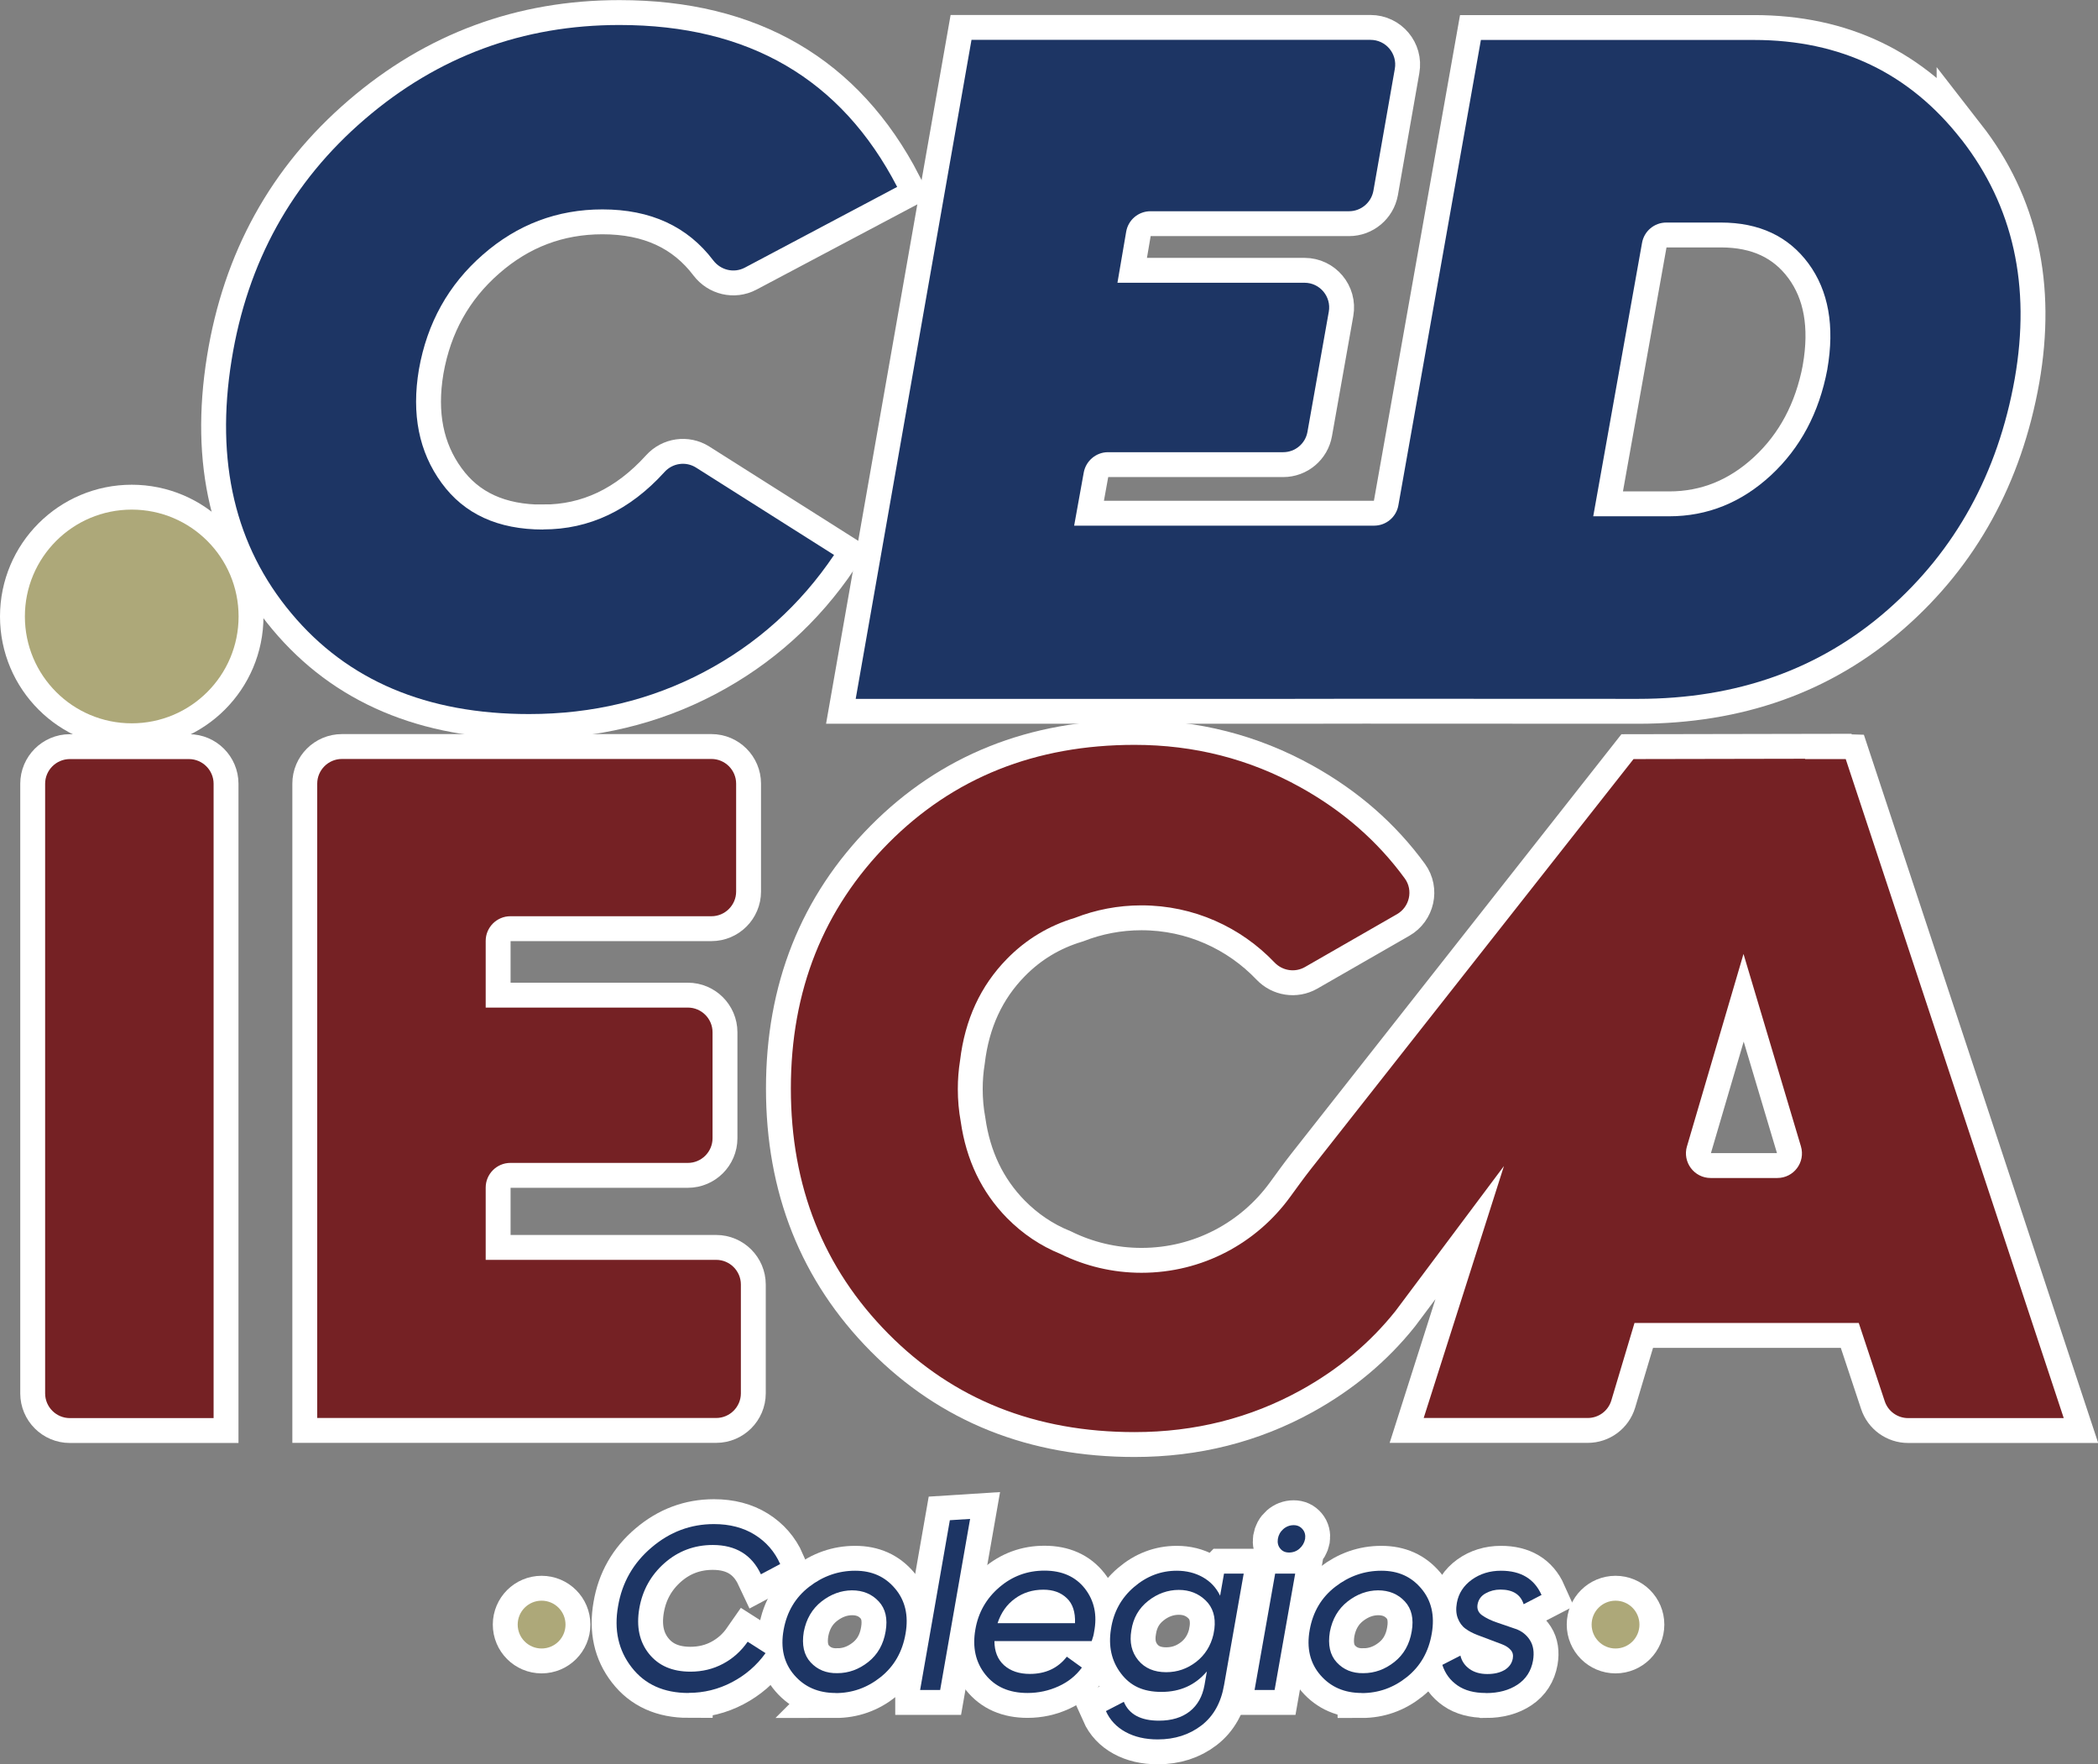 <?xml version="1.0" encoding="UTF-8"?><svg id="Capa_2" xmlns="http://www.w3.org/2000/svg" viewBox="0 0 194.77 163.8"><rect x="0" y="0" width="194.77" height="163.8" fill="#808080" stroke="none"/><defs><style>.cls-1{fill:#fff;stroke:#fff;stroke-miterlimit:10;stroke-width:4.62px;}.cls-2{fill:#1d3564;}.cls-2,.cls-3,.cls-4{stroke-width:0px;}.cls-3{fill:#ada879;}.cls-4{fill:#752124;}</style></defs><g id="Capa_1-2"><path class="cls-1" d="m50.43,49.16c-4.2,0-7.34-1.44-9.44-4.33-2.1-2.88-2.8-6.39-2.1-10.53.76-4.31,2.74-7.87,5.94-10.66,3.2-2.8,6.9-4.2,11.1-4.2,4.47,0,7.9,1.58,10.29,4.74.69.9,1.91,1.2,2.92.67l14.15-7.5c-5.19-10.02-13.78-15.03-25.78-15.03-8.97,0-16.85,2.91-23.64,8.74-6.79,5.83-10.91,13.29-12.37,22.37-1.52,9.44.33,17.28,5.55,23.51,5.21,6.24,12.57,9.35,22.07,9.35,5.88,0,11.29-1.3,16.21-3.89,4.92-2.59,8.96-6.22,12.1-10.88l-12.81-8.11c-.95-.6-2.18-.42-2.93.41-3.23,3.56-6.98,5.33-11.26,5.33Z"/><path class="cls-1" d="m182.1,12.97c-4.81-6.18-11.23-9.26-19.27-9.26h-25.35l-7.66,43.2c-.19,1.09-1.14,1.89-2.25,1.89h-14.24s-13.61,0-13.61,0l.89-4.93c.2-1.09,1.15-1.89,2.25-1.89h16.27c1.11,0,2.06-.8,2.25-1.89l1.98-11.15c.25-1.4-.83-2.69-2.25-2.69h-17.37l.81-4.74c.19-1.1,1.14-1.9,2.26-1.9h18.43c1.11,0,2.06-.8,2.26-1.89l1.99-11.33c.25-1.4-.83-2.69-2.26-2.69h-37.04l-10.75,61.18h40.21s6.99-.01,6.99-.01h0s25.44.01,25.44.01c9.15,0,16.87-2.75,23.16-8.26,6.29-5.51,10.23-12.66,11.8-21.46,1.51-8.62-.13-16.02-4.94-22.2Zm-12.46,21.33c-.76,4.02-2.51,7.3-5.24,9.83-2.74,2.53-5.89,3.8-9.44,3.8h-7.05l4.53-25.38c.19-1.09,1.14-1.89,2.25-1.89h5.07c3.55,0,6.26,1.27,8.13,3.8,1.86,2.53,2.45,5.81,1.75,9.83Z"/><path class="cls-1" d="m6.48,131.65h13.35v-58.89c0-1.26-1.03-2.29-2.29-2.29H6.48c-1.26,0-2.29,1.03-2.29,2.29v56.6c0,1.26,1.03,2.29,2.29,2.29Z"/><path class="cls-1" d="m47.38,107.96h16.48c1.26,0,2.29-1.03,2.29-2.29v-9.84c0-1.26-1.03-2.29-2.29-2.29h-18.77v-6.19c0-1.26,1.03-2.29,2.29-2.29h18.67c1.26,0,2.29-1.03,2.29-2.29v-10.02c0-1.26-1.03-2.29-2.29-2.29H31.74c-1.26,0-2.29,1.03-2.29,2.29v58.89h37.04c1.26,0,2.29-1.03,2.29-2.29v-10.1c0-1.26-1.03-2.29-2.29-2.29h-21.4v-6.71c0-1.26,1.03-2.29,2.29-2.29Z"/><path class="cls-1" d="m171.34,70.47h-3.77l.02-.03-15.94.03-29.97,38.08c-.66.84-1.28,1.71-1.91,2.57-3.1,4.27-8.12,7.04-13.8,7.04-2.69,0-5.24-.63-7.5-1.74-1.88-.76-3.54-1.88-4.99-3.35-2.35-2.4-3.78-5.38-4.29-8.95-.18-.98-.27-1.99-.27-3.02,0-.9.07-1.79.21-2.66.45-3.77,1.89-6.91,4.35-9.42,1.77-1.81,3.88-3.08,6.31-3.81,1.92-.75,4-1.16,6.18-1.16,4.86,0,9.24,2.04,12.35,5.3.73.77,1.89.96,2.82.43l8.55-4.91c1.17-.67,1.52-2.22.73-3.31-2.52-3.46-5.76-6.29-9.71-8.48-4.72-2.62-9.85-3.93-15.38-3.93-9.21,0-16.83,3.05-22.86,9.13-6.03,6.09-9.05,13.68-9.05,22.77s3.02,16.68,9.05,22.77c6.03,6.09,13.65,9.13,22.86,9.13,5.59,0,10.74-1.3,15.43-3.89,3.49-1.93,6.42-4.38,8.79-7.35l10.07-13.46-7.45,23.39h15.23c1.01,0,1.9-.66,2.19-1.63l2.15-7.19h20.82l2.41,7.26c.31.94,1.19,1.57,2.17,1.57h14.45l-20.24-61.18Zm-14.73,35.96l5.25-17.87,5.33,17.86c.44,1.47-.66,2.94-2.19,2.94h-6.19c-1.53,0-2.63-1.47-2.2-2.94Z"/><circle class="cls-1" cx="12.23" cy="57.23" r="9.92"/><path class="cls-1" d="m63.92,157.17c-2.29,0-4.05-.79-5.28-2.38-1.23-1.58-1.65-3.48-1.26-5.68.37-2.19,1.41-4.01,3.11-5.45,1.7-1.45,3.63-2.17,5.79-2.17,1.47,0,2.73.33,3.79.99,1.06.66,1.85,1.57,2.36,2.72l-1.79.95c-.85-1.81-2.34-2.72-4.47-2.72-1.71,0-3.21.56-4.48,1.68-1.27,1.12-2.05,2.53-2.34,4.21-.29,1.7.01,3.1.9,4.21.89,1.11,2.17,1.66,3.85,1.66,1.09,0,2.1-.24,3.02-.73.92-.49,1.68-1.17,2.29-2.05l1.66,1.06c-.82,1.14-1.86,2.04-3.12,2.7-1.26.66-2.6.99-4.03.99Z"/><path class="cls-1" d="m77.58,157.17c-1.6,0-2.88-.55-3.84-1.66-.96-1.11-1.3-2.51-.99-4.21.3-1.67,1.09-3,2.37-3.99,1.28-.99,2.71-1.49,4.27-1.49s2.78.55,3.71,1.66c.94,1.11,1.26,2.5.97,4.17-.29,1.7-1.06,3.04-2.31,4.04s-2.65,1.49-4.19,1.49Zm.15-1.84c1.05,0,2.01-.35,2.88-1.04.87-.69,1.41-1.64,1.61-2.85.2-1.17-.01-2.09-.64-2.77-.63-.68-1.46-1.03-2.49-1.03-1.02.01-1.96.36-2.83,1.04-.86.68-1.41,1.61-1.64,2.81-.2,1.21.01,2.16.64,2.84.63.68,1.45,1.02,2.47,1Z"/><path class="cls-1" d="m85.42,156.89l1.15-6.55,1.61-9.21,1.88-.12-2.78,15.88h-1.86Z"/><path class="cls-1" d="m96.97,145.81c1.63,0,2.88.56,3.75,1.67.87,1.12,1.16,2.46.85,4.03-.03.23-.1.51-.22.84h-9.03c0,.96.3,1.71.9,2.25.6.53,1.39.8,2.39.8,1.45,0,2.6-.53,3.43-1.6l1.4,1.01c-.55.75-1.27,1.33-2.17,1.74-.9.41-1.86.62-2.88.62-1.7,0-3-.57-3.91-1.71-.91-1.14-1.22-2.53-.93-4.19.27-1.57,1.01-2.87,2.22-3.91s2.61-1.55,4.19-1.55Zm-4.36,4.88h7.19c.04-1.02-.21-1.8-.76-2.32-.55-.53-1.27-.79-2.18-.79-1.01,0-1.89.28-2.64.83-.76.55-1.29,1.31-1.61,2.28Z"/><path class="cls-1" d="m113.64,146.09h1.82l-1.82,10.33c-.28,1.64-.98,2.9-2.1,3.76s-2.47,1.3-4.06,1.3c-1.15,0-2.15-.23-2.99-.69-.84-.46-1.45-1.11-1.82-1.94l1.66-.86c.49,1.17,1.58,1.75,3.26,1.75,1.18,0,2.13-.29,2.86-.86.73-.58,1.18-1.39,1.37-2.44l.22-1.27c-1.08,1.27-2.48,1.9-4.21,1.9s-2.9-.57-3.77-1.72-1.18-2.52-.92-4.13c.24-1.58.96-2.88,2.14-3.89,1.18-1.01,2.5-1.51,3.97-1.51.89,0,1.7.2,2.41.6.71.4,1.25.97,1.61,1.72l.36-2.04Zm-5.38,9.15c1.04,0,1.96-.32,2.79-.96.82-.64,1.35-1.49,1.6-2.54l.09-.53c.13-1.1-.14-1.98-.81-2.63s-1.5-.98-2.5-.98-1.99.34-2.85,1.03c-.86.68-1.38,1.59-1.55,2.73-.19,1.11.03,2.03.64,2.77.61.74,1.48,1.11,2.6,1.11Z"/><path class="cls-1" d="m116.47,156.89l1.91-10.8h1.86l-1.91,10.8h-1.86Zm3.2-12.76c-.35,0-.62-.12-.82-.37-.2-.24-.27-.54-.22-.89.06-.36.22-.66.5-.91.27-.24.6-.37.97-.37.35,0,.62.13.83.38.21.25.28.55.23.9-.07.36-.25.66-.52.9-.27.24-.6.36-.97.36Z"/><path class="cls-1" d="m126.42,157.17c-1.6,0-2.88-.55-3.84-1.66-.96-1.11-1.3-2.51-.99-4.21.3-1.67,1.09-3,2.37-3.99,1.28-.99,2.71-1.49,4.28-1.49s2.78.55,3.71,1.66c.94,1.11,1.26,2.5.97,4.17-.29,1.7-1.06,3.04-2.31,4.04s-2.65,1.49-4.19,1.49Zm.15-1.84c1.05,0,2.01-.35,2.88-1.04s1.41-1.64,1.61-2.85c.2-1.17-.01-2.09-.64-2.77-.63-.68-1.46-1.03-2.49-1.03-1.02.01-1.96.36-2.83,1.04-.86.68-1.41,1.61-1.64,2.81-.2,1.21.01,2.16.64,2.84.63.68,1.45,1.02,2.47,1Z"/><path class="cls-1" d="m137.93,157.17c-1.07,0-1.94-.23-2.62-.7s-1.15-1.1-1.41-1.91l1.68-.86c.12.5.39.91.83,1.23.44.32,1,.48,1.67.48.63,0,1.16-.12,1.59-.37.42-.25.68-.6.77-1.06.06-.32,0-.59-.19-.8-.19-.22-.45-.39-.78-.52-.34-.13-.71-.27-1.11-.42-.4-.15-.81-.31-1.22-.46-.41-.16-.78-.35-1.09-.58-.32-.23-.55-.55-.71-.96-.16-.41-.19-.89-.09-1.44.16-.88.62-1.59,1.39-2.15.77-.55,1.67-.83,2.71-.83,1.84,0,3.09.75,3.76,2.25l-1.66.86c-.29-.91-1.01-1.36-2.16-1.36-.5,0-.96.12-1.37.35-.42.23-.67.58-.75,1.04-.07.42.08.76.44,1.01s.83.48,1.4.67c.56.19,1.13.39,1.69.58.56.19,1.01.54,1.33,1.04.32.5.42,1.13.29,1.9-.17.96-.65,1.71-1.43,2.23s-1.76.79-2.94.79Z"/><circle class="cls-1" cx="149.98" cy="150.82" r="2.22"/><circle class="cls-1" cx="50.28" cy="150.82" r="2.22"/><path class="cls-2" d="m50.43,49.16c-4.2,0-7.34-1.44-9.44-4.33-2.1-2.88-2.8-6.39-2.1-10.53.76-4.31,2.74-7.87,5.94-10.66,3.2-2.8,6.9-4.2,11.1-4.2,4.47,0,7.9,1.58,10.29,4.74.69.9,1.91,1.2,2.92.67l14.15-7.5c-5.19-10.02-13.78-15.03-25.78-15.03-8.97,0-16.85,2.91-23.64,8.74-6.79,5.83-10.91,13.29-12.37,22.37-1.52,9.44.33,17.28,5.55,23.51,5.21,6.24,12.57,9.35,22.07,9.35,5.88,0,11.29-1.3,16.21-3.89,4.92-2.59,8.96-6.22,12.1-10.88l-12.81-8.11c-.95-.6-2.18-.42-2.93.41-3.23,3.56-6.98,5.33-11.26,5.33Z"/><path class="cls-2" d="m182.1,12.97c-4.81-6.18-11.23-9.26-19.27-9.26h-25.35l-7.66,43.2c-.19,1.09-1.14,1.89-2.25,1.89h-14.24s-13.61,0-13.61,0l.89-4.93c.2-1.09,1.15-1.89,2.25-1.89h16.27c1.11,0,2.06-.8,2.25-1.89l1.98-11.15c.25-1.4-.83-2.69-2.25-2.69h-17.37l.81-4.74c.19-1.1,1.14-1.9,2.26-1.9h18.43c1.11,0,2.06-.8,2.26-1.89l1.99-11.33c.25-1.4-.83-2.69-2.26-2.69h-37.04l-10.75,61.18h40.21s6.99-.01,6.99-.01h0s25.44.01,25.44.01c9.15,0,16.87-2.75,23.16-8.26,6.29-5.51,10.23-12.66,11.8-21.46,1.51-8.62-.13-16.02-4.94-22.2Zm-12.46,21.33c-.76,4.02-2.51,7.3-5.24,9.83-2.74,2.53-5.89,3.8-9.44,3.8h-7.05l4.53-25.38c.19-1.09,1.14-1.89,2.25-1.89h5.07c3.55,0,6.26,1.27,8.13,3.8,1.86,2.53,2.45,5.81,1.75,9.83Z"/><path class="cls-4" d="m6.48,131.65h13.35v-58.89c0-1.26-1.03-2.29-2.29-2.29H6.48c-1.26,0-2.29,1.03-2.29,2.29v56.6c0,1.26,1.03,2.29,2.29,2.29Z"/><path class="cls-4" d="m47.38,107.96h16.48c1.26,0,2.29-1.03,2.29-2.29v-9.84c0-1.26-1.03-2.29-2.29-2.29h-18.77v-6.19c0-1.26,1.03-2.29,2.29-2.29h18.67c1.26,0,2.29-1.03,2.29-2.29v-10.02c0-1.26-1.03-2.29-2.29-2.29H31.74c-1.26,0-2.29,1.03-2.29,2.29v58.89h37.04c1.26,0,2.29-1.03,2.29-2.29v-10.1c0-1.26-1.03-2.29-2.29-2.29h-21.4v-6.71c0-1.26,1.03-2.29,2.29-2.29Z"/><path class="cls-4" d="m171.34,70.47h-3.77l.02-.03-15.94.03-29.97,38.08c-.66.84-1.28,1.71-1.91,2.57-3.1,4.27-8.12,7.04-13.8,7.04-2.69,0-5.24-.63-7.5-1.74-1.88-.76-3.54-1.88-4.99-3.35-2.35-2.4-3.78-5.38-4.29-8.95-.18-.98-.27-1.99-.27-3.02,0-.9.07-1.79.21-2.66.45-3.77,1.89-6.91,4.35-9.42,1.77-1.81,3.88-3.08,6.31-3.81,1.92-.75,4-1.16,6.18-1.16,4.86,0,9.24,2.04,12.35,5.3.73.77,1.89.96,2.82.43l8.55-4.91c1.17-.67,1.52-2.22.73-3.31-2.52-3.46-5.76-6.29-9.71-8.48-4.72-2.62-9.85-3.93-15.38-3.93-9.21,0-16.83,3.05-22.86,9.13-6.03,6.09-9.05,13.68-9.05,22.77s3.02,16.68,9.05,22.77c6.03,6.09,13.65,9.13,22.86,9.13,5.59,0,10.74-1.3,15.43-3.89,3.49-1.93,6.42-4.38,8.79-7.35l10.07-13.46-7.45,23.39h15.23c1.01,0,1.9-.66,2.19-1.63l2.15-7.19h20.82l2.41,7.26c.31.94,1.19,1.57,2.17,1.57h14.45l-20.24-61.18Zm-14.73,35.96l5.25-17.87,5.33,17.86c.44,1.47-.66,2.94-2.19,2.94h-6.19c-1.53,0-2.63-1.47-2.2-2.94Z"/><circle class="cls-3" cx="12.23" cy="57.23" r="9.92"/><path class="cls-2" d="m63.92,157.17c-2.29,0-4.05-.79-5.28-2.38-1.23-1.58-1.65-3.48-1.26-5.68.37-2.19,1.41-4.01,3.11-5.45,1.7-1.45,3.63-2.17,5.79-2.17,1.47,0,2.73.33,3.79.99,1.06.66,1.85,1.57,2.36,2.72l-1.79.95c-.85-1.81-2.34-2.72-4.47-2.72-1.71,0-3.21.56-4.48,1.68-1.27,1.12-2.05,2.53-2.34,4.21-.29,1.7.01,3.1.9,4.21.89,1.11,2.17,1.66,3.85,1.66,1.09,0,2.1-.24,3.02-.73.92-.49,1.68-1.17,2.29-2.05l1.66,1.06c-.82,1.14-1.86,2.04-3.12,2.7-1.26.66-2.6.99-4.03.99Z"/><path class="cls-2" d="m77.58,157.17c-1.6,0-2.88-.55-3.84-1.66-.96-1.11-1.3-2.51-.99-4.21.3-1.67,1.09-3,2.37-3.99,1.28-.99,2.71-1.49,4.27-1.49s2.78.55,3.71,1.66c.94,1.11,1.26,2.5.97,4.17-.29,1.7-1.06,3.04-2.31,4.04s-2.65,1.49-4.19,1.49Zm.15-1.84c1.05,0,2.01-.35,2.88-1.04.87-.69,1.41-1.64,1.61-2.85.2-1.17-.01-2.09-.64-2.77-.63-.68-1.46-1.03-2.49-1.03-1.02.01-1.96.36-2.83,1.04-.86.68-1.41,1.61-1.64,2.81-.2,1.21.01,2.16.64,2.84.63.68,1.45,1.02,2.47,1Z"/><path class="cls-2" d="m85.42,156.89l1.15-6.55,1.61-9.21,1.88-.12-2.78,15.88h-1.86Z"/><path class="cls-2" d="m96.97,145.81c1.63,0,2.88.56,3.75,1.67.87,1.12,1.16,2.46.85,4.03-.03.23-.1.51-.22.84h-9.03c0,.96.3,1.71.9,2.25.6.53,1.39.8,2.39.8,1.45,0,2.6-.53,3.43-1.6l1.4,1.01c-.55.75-1.27,1.33-2.17,1.74-.9.41-1.86.62-2.88.62-1.7,0-3-.57-3.91-1.71-.91-1.14-1.22-2.53-.93-4.19.27-1.57,1.01-2.87,2.22-3.91s2.61-1.55,4.19-1.55Zm-4.36,4.88h7.19c.04-1.02-.21-1.8-.76-2.32-.55-.53-1.27-.79-2.18-.79-1.01,0-1.89.28-2.64.83-.76.55-1.29,1.31-1.61,2.28Z"/><path class="cls-2" d="m113.64,146.09h1.82l-1.82,10.33c-.28,1.64-.98,2.9-2.1,3.76s-2.47,1.3-4.06,1.3c-1.15,0-2.15-.23-2.99-.69-.84-.46-1.45-1.11-1.82-1.94l1.66-.86c.49,1.17,1.58,1.75,3.26,1.75,1.18,0,2.13-.29,2.86-.86.73-.58,1.18-1.39,1.37-2.44l.22-1.27c-1.08,1.27-2.48,1.9-4.21,1.9s-2.9-.57-3.77-1.72-1.18-2.52-.92-4.13c.24-1.58.96-2.88,2.14-3.89,1.18-1.01,2.5-1.51,3.97-1.51.89,0,1.7.2,2.41.6.71.4,1.25.97,1.61,1.72l.36-2.04Zm-5.38,9.15c1.04,0,1.96-.32,2.79-.96.82-.64,1.35-1.49,1.6-2.54l.09-.53c.13-1.1-.14-1.98-.81-2.63s-1.5-.98-2.5-.98-1.99.34-2.85,1.03c-.86.68-1.38,1.59-1.55,2.73-.19,1.11.03,2.03.64,2.77.61.74,1.48,1.11,2.6,1.11Z"/><path class="cls-2" d="m116.47,156.89l1.91-10.8h1.86l-1.91,10.8h-1.86Zm3.2-12.76c-.35,0-.62-.12-.82-.37-.2-.24-.27-.54-.22-.89.06-.36.22-.66.5-.91.27-.24.6-.37.97-.37.35,0,.62.13.83.38.21.25.28.55.23.9-.07.36-.25.66-.52.9-.27.24-.6.36-.97.36Z"/><path class="cls-2" d="m126.42,157.17c-1.6,0-2.88-.55-3.84-1.66-.96-1.11-1.3-2.51-.99-4.21.3-1.67,1.09-3,2.37-3.99,1.28-.99,2.71-1.49,4.28-1.49s2.78.55,3.71,1.66c.94,1.11,1.26,2.5.97,4.17-.29,1.7-1.06,3.04-2.31,4.04s-2.65,1.49-4.19,1.49Zm.15-1.84c1.05,0,2.01-.35,2.88-1.04s1.41-1.64,1.61-2.85c.2-1.17-.01-2.09-.64-2.77-.63-.68-1.46-1.03-2.49-1.03-1.02.01-1.96.36-2.83,1.04-.86.68-1.41,1.61-1.64,2.81-.2,1.21.01,2.16.64,2.84.63.68,1.45,1.02,2.47,1Z"/><path class="cls-2" d="m137.93,157.17c-1.07,0-1.94-.23-2.62-.7s-1.15-1.1-1.41-1.91l1.68-.86c.12.5.39.91.83,1.23.44.32,1,.48,1.67.48.63,0,1.16-.12,1.59-.37.42-.25.68-.6.77-1.06.06-.32,0-.59-.19-.8-.19-.22-.45-.39-.78-.52-.34-.13-.71-.27-1.11-.42-.4-.15-.81-.31-1.22-.46-.41-.16-.78-.35-1.09-.58-.32-.23-.55-.55-.71-.96-.16-.41-.19-.89-.09-1.44.16-.88.62-1.59,1.39-2.15.77-.55,1.67-.83,2.71-.83,1.84,0,3.09.75,3.76,2.25l-1.66.86c-.29-.91-1.01-1.36-2.16-1.36-.5,0-.96.12-1.37.35-.42.23-.67.58-.75,1.04-.07.42.08.76.44,1.01s.83.48,1.4.67c.56.19,1.13.39,1.69.58.56.19,1.01.54,1.33,1.04.32.5.42,1.13.29,1.9-.17.96-.65,1.71-1.43,2.23s-1.76.79-2.94.79Z"/><circle class="cls-3" cx="149.98" cy="150.82" r="2.22"/><circle class="cls-3" cx="50.28" cy="150.82" r="2.22"/></g></svg>